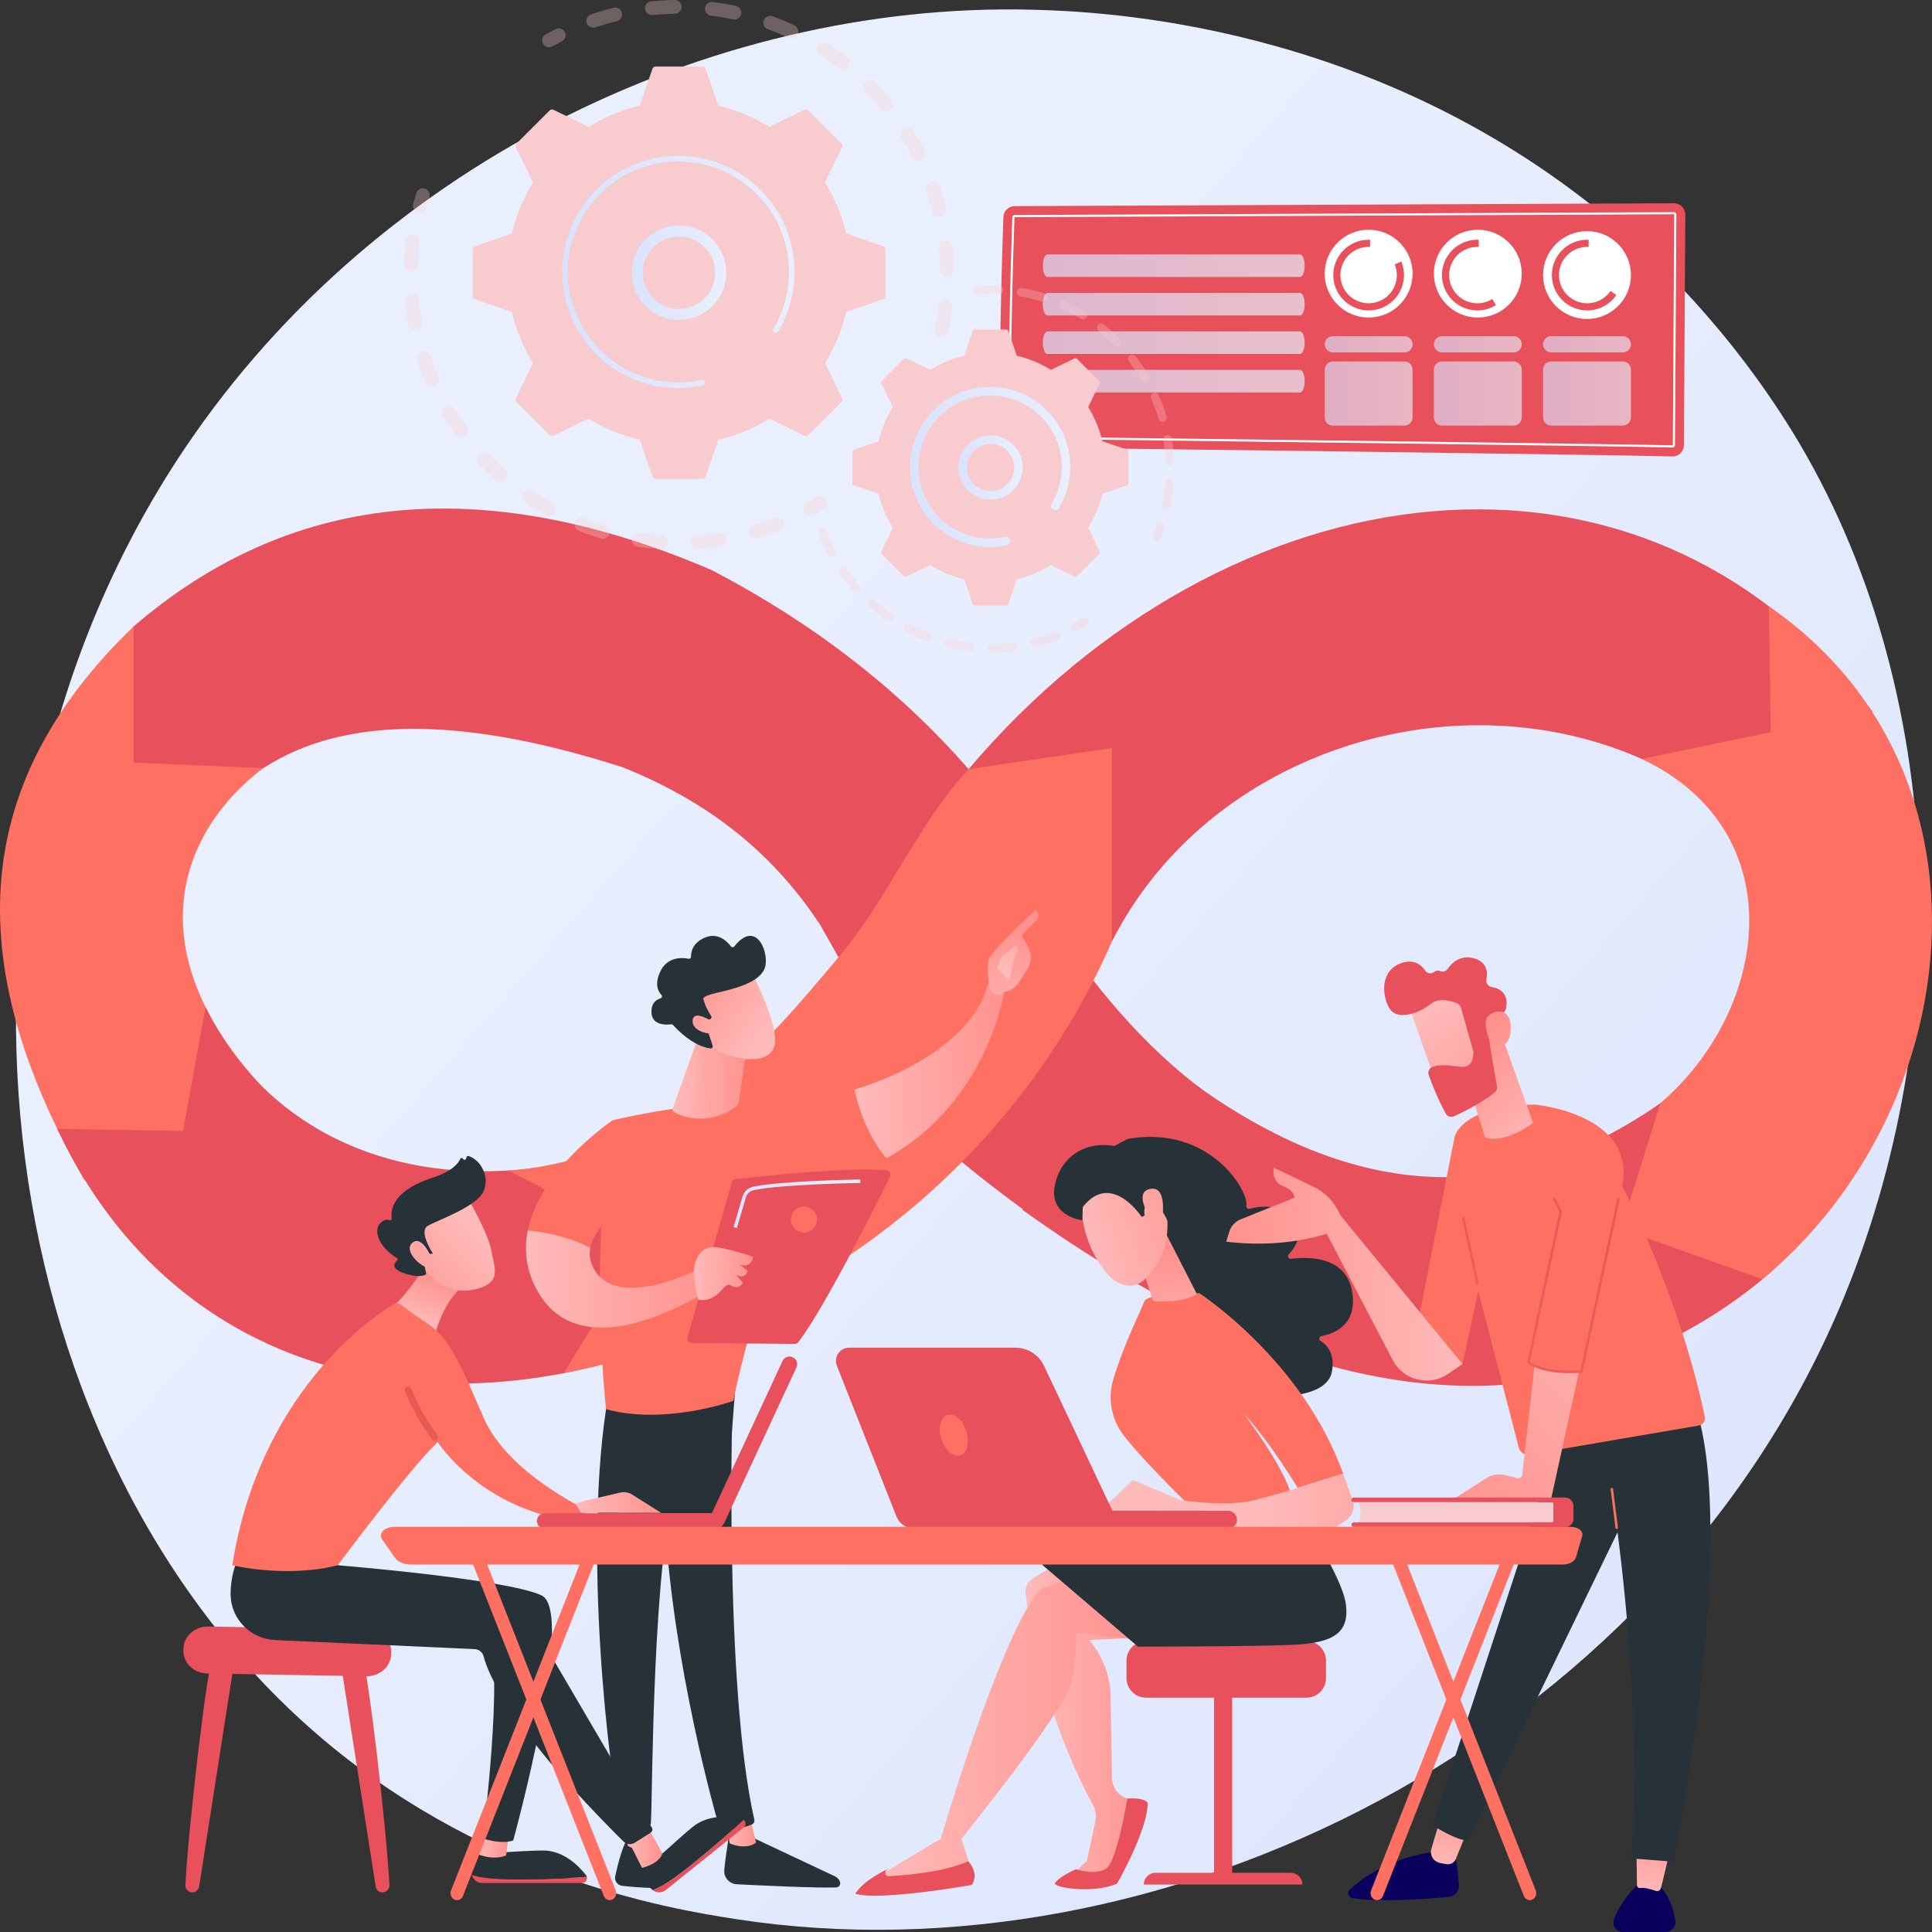 <svg width="380" height="380" viewBox="0 0 380 380" fill="none" xmlns="http://www.w3.org/2000/svg">
<rect x="0" y="0" width="380" height="380" fill="#333333" stroke="none"/>
<g clip-path="url(#clip0_488_1825)">
<path d="M361.898 257.031C325.567 342.514 228.793 390.401 144.869 377.484C131.213 375.382 93.775 369.121 60.628 339.582C-3.181 282.716 -16.827 170.117 34.646 90.766C72.11 33.01 139.266 0.272 203.078 1.91C216.823 2.262 269.5 4.436 315.795 42.583C322.594 48.186 337.591 61.499 351.108 82.623C382.848 132.221 385.574 201.323 361.899 257.031H361.898Z" fill="url(#paint0_linear_488_1825)"/>
<path d="M26.28 123.211L51.773 151.096C35.821 163.12 25.815 186.715 52.518 214.773L16.618 232.161C-8.541 188.133 -4.985 153.342 26.28 123.211Z" fill="#FE7062"/>
<path d="M11.266 222.046L35.999 222.443L40.44 198.102C54.025 225.983 86.127 237.635 122.86 225.742L141.409 260.199C88.393 284.351 34.728 271.956 11.266 222.047V222.046Z" fill="#E8505B"/>
<path d="M218.685 185.211C238.734 145.61 291.649 131.003 329.702 152.688L368.272 139.93C323.223 79.876 241.364 91.27 190.512 151.282L218.685 185.211Z" fill="#E8505B"/>
<path d="M307.663 227.132L324.028 265.333C383.74 240.479 401.809 156.321 347.897 119.242L348.289 143.995L322.917 149.27C360.284 166.983 343.633 217.186 307.662 227.132H307.663Z" fill="#FE7062"/>
<path d="M201.076 237.94C257.647 278.596 307.146 283.898 346.615 251.59L318.836 241.726L326.568 217.001C291.929 241.024 259.737 233.207 228.834 208.609L201.074 237.939L201.076 237.94Z" fill="#E8505B"/>
<path d="M26.279 123.21V149.991L51.772 151.094C68.303 140.379 92.239 141.243 122.372 150.879L139.882 112.085C94.095 92.491 56.558 97.17 26.279 123.21V123.21Z" fill="#E8505B"/>
<path d="M122.374 150.88L108.053 121.069L139.884 112.086C160.561 122.863 177.214 136.063 190.513 151.281C205.152 183.498 225.242 210.994 250.369 222.729L217.394 223.076L222.472 251.82C209.551 244.088 197.083 235.409 186.113 225.948L161.351 181.952C152.717 168.849 140.671 158.178 122.377 150.878L122.374 150.88Z" fill="#E8505B"/>
<path d="M190.512 151.281C180.825 161.631 174.484 176.889 165.382 187.731C150.865 205.023 132.761 227.365 100.092 230.272L126.763 244.062L110.885 270.08C164.163 259.499 201.441 224.77 218.685 185.212V147.141L190.512 151.284V151.281Z" fill="#FE7062"/>
<path d="M199.559 40.543L329.237 39.977C330.477 39.966 331.486 40.97 331.479 42.211L331.202 87.57C331.195 88.817 330.164 89.815 328.916 89.777C317.481 89.435 200.28 87.933 198.039 88.026C195.824 88.12 197.028 52.299 197.358 42.686C197.4 41.498 198.369 40.554 199.56 40.543H199.559Z" fill="#E8505B"/>
<path d="M328.983 88.018H328.968C321.66 87.8 251.625 86.925 217.967 86.506C208.126 86.382 201.14 86.296 199.277 86.27L199.103 86.267L199.073 86.096C198.277 81.611 198.291 66.62 199.113 42.741C199.121 42.491 199.324 42.295 199.574 42.293L329.252 41.727C329.38 41.727 329.497 41.776 329.585 41.864C329.674 41.953 329.721 42.066 329.721 42.194L329.444 87.553C329.443 87.808 329.236 88.016 328.982 88.016L328.983 88.018ZM199.458 85.852C201.553 85.881 208.416 85.966 217.973 86.085C251.631 86.504 321.67 87.379 328.98 87.597H328.993C329.005 87.597 329.024 87.576 329.024 87.552L329.301 42.193L329.253 41.938V42.147L199.576 42.713C199.553 42.713 199.534 42.731 199.533 42.756C198.722 66.309 198.697 81.193 199.457 85.852H199.458Z" fill="white"/>
<path opacity="0.7" d="M205.107 52.26C205.107 53.486 205.518 54.48 206.022 54.48H255.695C256.2 54.48 256.61 53.486 256.61 52.26C256.61 51.033 256.2 50.039 255.695 50.039H206.022C205.518 50.039 205.107 51.033 205.107 52.26V52.26Z" fill="url(#paint1_linear_488_1825)"/>
<path opacity="0.7" d="M205.107 59.83C205.107 61.057 205.518 62.05 206.022 62.05H255.695C256.2 62.05 256.61 61.057 256.61 59.83C256.61 58.603 256.2 57.609 255.695 57.609H206.022C205.518 57.609 205.107 58.603 205.107 59.83V59.83Z" fill="url(#paint2_linear_488_1825)"/>
<path opacity="0.7" d="M205.107 67.4C205.107 68.627 205.518 69.621 206.022 69.621H255.695C256.2 69.621 256.61 68.627 256.61 67.4C256.61 66.173 256.2 65.18 255.695 65.18H206.022C205.518 65.18 205.107 66.173 205.107 67.4V67.4Z" fill="url(#paint3_linear_488_1825)"/>
<path opacity="0.7" d="M205.107 74.971C205.107 76.197 205.518 77.191 206.022 77.191H255.695C256.2 77.191 256.61 76.197 256.61 74.971C256.61 73.744 256.2 72.75 255.695 72.75H206.022C205.518 72.75 205.107 73.744 205.107 74.971V74.971Z" fill="url(#paint4_linear_488_1825)"/>
<path d="M269.194 62.458C273.966 62.458 277.835 58.592 277.835 53.823C277.835 49.054 273.966 45.188 269.194 45.188C264.422 45.188 260.553 49.054 260.553 53.823C260.553 58.592 264.422 62.458 269.194 62.458Z" fill="white"/>
<path d="M290.669 62.458C295.441 62.458 299.31 58.592 299.31 53.823C299.31 49.054 295.441 45.188 290.669 45.188C285.896 45.188 282.027 49.054 282.027 53.823C282.027 58.592 285.896 62.458 290.669 62.458Z" fill="white"/>
<path d="M312.143 62.739C316.916 62.739 320.784 58.873 320.784 54.104C320.784 49.335 316.916 45.469 312.143 45.469C307.371 45.469 303.502 49.335 303.502 54.104C303.502 58.873 307.371 62.739 312.143 62.739Z" fill="white"/>
<path d="M274.328 51.999C274.595 52.648 274.743 53.36 274.743 54.107C274.743 57.17 272.258 59.653 269.194 59.653C266.13 59.653 263.644 57.169 263.644 54.107C263.644 51.045 266.13 48.561 269.194 48.561C269.287 48.561 269.38 48.564 269.474 48.568V47.162C269.38 47.158 269.287 47.156 269.194 47.156C265.352 47.156 262.238 50.269 262.238 54.107C262.238 57.945 265.353 61.057 269.194 61.057C273.034 61.057 276.149 57.945 276.149 54.107C276.149 53.161 275.96 52.261 275.618 51.44L274.328 52V51.999Z" fill="#E8505B"/>
<path d="M293.532 58.799C292.676 59.339 291.662 59.653 290.575 59.653C287.509 59.653 285.025 57.169 285.025 54.107C285.025 51.045 287.51 48.561 290.575 48.561C290.668 48.561 290.761 48.564 290.854 48.568V47.162C290.761 47.158 290.668 47.156 290.575 47.156C286.733 47.156 283.619 50.269 283.619 54.107C283.619 57.945 286.734 61.057 290.575 61.057C291.916 61.057 293.167 60.678 294.23 60.021L293.532 58.799Z" fill="#E8505B"/>
<path d="M316.775 57.225C315.777 58.69 314.094 59.653 312.186 59.653C309.12 59.653 306.636 57.169 306.636 54.107C306.636 51.045 309.122 48.561 312.186 48.561C312.279 48.561 312.372 48.564 312.466 48.568V47.162C312.372 47.158 312.279 47.156 312.186 47.156C308.344 47.156 305.23 50.269 305.23 54.107C305.23 57.945 308.345 61.057 312.186 61.057C314.563 61.057 316.66 59.866 317.915 58.049L316.775 57.225Z" fill="#E8505B"/>
<g opacity="0.64">
<path d="M276.234 66.117H262.153C261.27 66.117 260.553 66.833 260.553 67.717C260.553 68.601 261.269 69.316 262.153 69.316H276.234C277.118 69.316 277.835 68.601 277.835 67.717C277.835 66.833 277.119 66.117 276.234 66.117Z" fill="url(#paint5_linear_488_1825)"/>
<path d="M297.709 66.117H283.628C282.745 66.117 282.027 66.833 282.027 67.717C282.027 68.601 282.743 69.316 283.628 69.316H297.709C298.592 69.316 299.31 68.601 299.31 67.717C299.31 66.833 298.594 66.117 297.709 66.117Z" fill="url(#paint6_linear_488_1825)"/>
<path d="M305.103 69.316H319.184C320.067 69.316 320.784 68.601 320.784 67.717C320.784 66.833 320.068 66.117 319.184 66.117H305.103C304.219 66.117 303.502 66.833 303.502 67.717C303.502 68.601 304.218 69.316 305.103 69.316Z" fill="url(#paint7_linear_488_1825)"/>
<path d="M262.153 71.094H276.234C277.118 71.094 277.835 71.811 277.835 72.693V82.111C277.835 82.994 277.118 83.711 276.234 83.711H262.153C261.27 83.711 260.553 82.994 260.553 82.111V72.693C260.553 71.811 261.27 71.094 262.153 71.094Z" fill="url(#paint8_linear_488_1825)"/>
<path d="M297.708 71.094H283.628C282.744 71.094 282.027 71.81 282.027 72.693V82.11C282.027 82.993 282.744 83.709 283.628 83.709H297.708C298.592 83.709 299.308 82.993 299.308 82.11V72.693C299.308 71.81 298.592 71.094 297.708 71.094Z" fill="url(#paint9_linear_488_1825)"/>
<path d="M319.182 71.094H305.103C304.219 71.094 303.502 71.81 303.502 72.693V82.11C303.502 82.993 304.219 83.709 305.103 83.709H319.182C320.066 83.709 320.783 82.993 320.783 82.11V72.693C320.783 71.81 320.066 71.094 319.182 71.094Z" fill="url(#paint10_linear_488_1825)"/>
</g>
<path d="M143.533 360.244C143.533 360.244 142.826 364.031 142.461 367.782C142.319 369.249 143.439 370.533 144.911 370.608C149.913 370.865 160.613 371.372 164.455 371.236C165.033 371.216 165.415 370.629 165.207 370.09C165.033 369.639 164.69 369.272 164.252 369.065L146.649 360.777L143.531 360.242L143.533 360.244Z" fill="#263238"/>
<path d="M143.003 358.009L143.498 362.552C143.498 362.552 146.582 364.023 148.712 362.42L147.478 357.352L143.002 358.009H143.003Z" fill="url(#paint11_linear_488_1825)"/>
<path d="M144.223 272.717C143.979 273.9 142.41 331.833 148.36 357.859C148.457 358.284 148.238 358.719 147.833 358.879C146.879 359.259 145.01 359.803 142.776 359.856C142.085 359.873 141.469 359.418 141.28 358.753C139.565 352.711 131.364 322.446 130.532 293.6C129.602 261.368 130.543 292.504 130.543 292.504L131.459 272.594L144.224 272.718L144.223 272.717Z" fill="#263238"/>
<path d="M123.175 362.031C123.175 362.031 122.09 363.936 121.008 369.015C120.813 369.932 121.447 370.817 122.38 370.919C124.031 371.097 126.573 371.33 128.609 371.335C129.549 371.338 130.29 370.528 130.185 369.595C129.977 367.735 129.303 364.681 127.154 362.285L123.175 362.031Z" fill="#263238"/>
<path d="M122.293 356.186L123.486 363.06C123.486 363.06 124.722 363.997 127.191 363.349L126.66 355.961L122.293 356.186Z" fill="url(#paint12_linear_488_1825)"/>
<path d="M119.674 274.259C114.313 304.782 120.053 349.829 122.049 358.655C122.171 359.195 122.603 359.613 123.149 359.707C124.076 359.87 125.604 360.01 127.115 359.587C127.637 359.441 128.006 358.977 128.032 358.437C128.379 351.32 128.294 307.613 133.182 290.386C133.43 289.513 133.972 288.755 134.717 288.236L143.946 281.81L144.75 271.289L119.674 274.257V274.259Z" fill="#263238"/>
<path d="M152.527 216.639C137.338 216.243 120.536 220.32 120.536 220.32C115.756 246.681 119.201 277.171 119.201 277.171C130.933 280.365 144.247 275.525 144.247 275.525C146.307 264.508 155.723 233.535 155.723 233.535C163.155 232.685 169.29 230.603 174.351 227.822C170.553 223.336 168.796 217.659 168.042 214.305C162.654 215.922 157.211 216.761 152.526 216.639H152.527Z" fill="url(#paint13_linear_488_1825)"/>
<path d="M197.612 194.704C196.137 192.888 194.24 193.723 194.24 193.723C191.914 203.138 180.119 210.678 168.041 214.303C168.795 217.657 170.552 223.336 174.35 227.82C194.443 216.781 197.612 194.704 197.612 194.704V194.704Z" fill="url(#paint14_linear_488_1825)"/>
<path d="M197.248 195.162C197.399 195.66 195.584 196.399 194.539 194.359C194.511 193.386 193.958 189.215 194.548 188.428C197.685 184.24 203.74 179.008 203.74 179.008C204.745 180.018 203.9 180.993 203.9 180.993L200.958 183.997C201.557 185.103 202.291 186.038 202.626 187.373C202.88 188.383 202.708 189.459 202.19 190.371C201.67 191.286 200.961 192.476 200.293 193.407C199.028 195.166 197.248 195.164 197.248 195.164V195.162Z" fill="url(#paint15_linear_488_1825)"/>
<path d="M199.665 185.953L196.989 188.176L196.135 190.406L198.476 193.052C198.476 193.052 199.314 188.618 199.915 187.662C200.516 186.707 200.213 186.24 199.665 185.953Z" fill="url(#paint16_linear_488_1825)"/>
<path d="M126.224 235.075L120.537 220.32C120.537 220.32 106.256 229.819 103.805 242.012C106.483 242.236 111.355 242.979 116.108 245.433C117.212 239.675 126.222 235.074 126.222 235.074L126.224 235.075Z" fill="url(#paint17_linear_488_1825)"/>
<path d="M138.491 249.028C138.491 249.028 122.473 257.873 117.172 250.139C116.071 248.533 115.82 246.946 116.109 245.437C111.356 242.982 106.484 242.238 103.806 242.016C103.066 245.692 103.401 249.612 105.53 253.591C114.781 270.893 140.564 252.974 140.564 252.974L138.493 249.029L138.491 249.028Z" fill="url(#paint18_linear_488_1825)"/>
<path d="M137.258 204.172L132.291 218.095C132.209 218.325 132.302 218.583 132.515 218.704C133.826 219.444 138.553 221.593 144.308 218.024C144.908 217.652 145.319 217.04 145.416 216.342L147.097 204.266L137.258 204.173V204.172Z" fill="url(#paint19_linear_488_1825)"/>
<path d="M147.901 191.336C147.901 191.336 153.113 201.371 152.394 205.397C151.675 209.424 145.1 209.072 139.387 205.742L135.477 194.923L147.902 191.336H147.901Z" fill="url(#paint20_linear_488_1825)"/>
<path d="M139.691 200.448C139.925 200.346 140.015 200.061 139.876 199.848C139.456 199.194 138.673 197.863 138.429 196.701C138.429 196.701 137.481 196.081 140.87 195.304C144.261 194.527 149.318 193.319 150.406 190.452C151.466 187.656 148.818 180.575 144.43 186.155C144.262 186.367 143.94 186.369 143.777 186.153C143.076 185.223 141.226 183.287 138.622 184.425C136.185 185.49 135.896 187.264 135.92 188.16C135.927 188.423 135.69 188.626 135.431 188.574C134.206 188.329 131.264 188.1 129.86 191.104C128.706 193.58 129.427 194.994 130.091 195.688C130.306 195.912 130.207 196.278 129.908 196.367C129.099 196.606 128.053 197.28 128.138 199.169C128.257 201.78 131.179 201.579 132.011 201.468C132.147 201.45 132.284 201.498 132.376 201.601C133.081 202.396 136.26 205.773 139.733 206.21C140.034 206.249 140.27 205.954 140.174 205.666L138.711 201.283C138.643 201.078 138.743 200.858 138.941 200.773L139.689 200.449L139.691 200.448Z" fill="#263238"/>
<path d="M140.289 201.071C140.289 201.071 136.535 198.443 136.238 200.622C135.941 202.802 139.61 203.816 141.442 203.02L140.289 201.071V201.071Z" fill="url(#paint21_linear_488_1825)"/>
<path d="M135.218 263.009L143.943 232.56C144.041 232.215 144.336 231.962 144.694 231.921C146.276 231.738 150.856 231.22 156.145 230.773C162.516 230.234 169.913 229.798 174.335 230.17C174.963 230.222 175.343 230.886 175.063 231.451C172.549 236.534 162.209 257.209 157.029 263.981C156.858 264.206 156.592 264.336 156.309 264.333L136.065 264.145C135.477 264.14 135.055 263.575 135.216 263.009H135.218Z" fill="#E8505B"/>
<path d="M137.326 255.654C137.326 255.654 136.111 250.659 136.601 248.889C137.09 247.116 138.041 244.838 141.207 245.345C144.372 245.851 148.109 247.185 148.109 247.185C148.109 247.185 147.919 249.493 145.513 248.749L147.006 249.903C147.006 249.903 146.792 251.75 144.76 250.764L146.148 252.293C146.148 252.293 145.276 253.811 143.78 252.837C142.285 251.864 141.567 256.257 137.326 255.655V255.654Z" fill="url(#paint22_linear_488_1825)"/>
<path d="M155.564 239.864C155.564 241.277 156.711 242.423 158.125 242.423C159.539 242.423 160.686 241.277 160.686 239.864C160.686 238.451 159.539 237.305 158.125 237.305C156.711 237.305 155.564 238.451 155.564 239.864Z" fill="#FE7062"/>
<path d="M144.93 241.552L144.277 241.359L146.054 235.338C146.343 234.357 147.136 233.621 148.121 233.416C153.751 232.242 168.581 232.002 169.209 231.992L169.22 232.672C169.067 232.673 153.827 232.92 148.259 234.081C147.52 234.235 146.925 234.79 146.706 235.53L144.93 241.551V241.552Z" fill="url(#paint23_linear_488_1825)"/>
<path d="M41.67 326.759C40.74 328.134 37.044 359.274 36.465 370.774C36.425 371.551 37.048 372.199 37.827 372.199C38.499 372.199 39.071 371.71 39.174 371.046L45.934 327.749L41.669 326.758L41.67 326.759Z" fill="#E8505B"/>
<path d="M71.389 326.759C72.319 328.134 76.016 359.274 76.595 370.774C76.634 371.551 76.012 372.199 75.233 372.199C74.561 372.199 73.989 371.71 73.886 371.046L67.125 327.749L71.391 326.758L71.389 326.759Z" fill="#E8505B"/>
<path d="M36.077 324.331L36.074 324.671C36.052 327.114 38.158 329.117 40.795 329.163L72.048 329.695C74.647 329.738 76.813 327.862 76.939 325.456L76.956 325.145C77.087 322.637 74.956 320.523 72.245 320.476L40.979 319.915C38.303 319.867 36.1 321.852 36.077 324.331V324.331Z" fill="#E8505B"/>
<path d="M101.91 369.645C96.355 369.645 93.897 369.169 92.797 368.734C93.011 369.646 93.823 370.365 94.85 370.365H114.504C115.165 370.365 115.584 369.732 115.426 369.159C113.186 369.339 108.428 369.645 101.91 369.645Z" fill="#E8505B"/>
<path d="M115.426 369.156C115.395 369.041 115.348 368.927 115.266 368.822C113.768 366.911 110.762 363.912 106.67 363.97C100.677 364.053 98.587 364.703 93.93 364.007L92.832 367.646C92.719 368.017 92.718 368.387 92.799 368.731C93.897 369.166 96.355 369.641 101.912 369.641C108.428 369.641 113.187 369.336 115.428 369.156H115.426Z" fill="#263238"/>
<path d="M95.28 360.086L93.932 364.669C93.932 364.669 96.919 366.029 99.547 364.938L100.063 360.967L95.28 360.087V360.086Z" fill="url(#paint24_linear_488_1825)"/>
<path d="M136.015 366.758C131.685 370.236 129.471 371.405 128.344 371.756C129.079 372.33 130.161 372.38 130.962 371.737L146.283 359.435C146.799 359.021 146.73 358.269 146.249 357.922C144.615 359.464 141.096 362.679 136.015 366.758Z" fill="#E8505B"/>
<path d="M146.248 357.919C146.151 357.85 146.044 357.791 145.913 357.76C143.554 357.216 139.339 356.771 136.186 359.376C131.566 363.192 130.343 365.004 126.277 367.378L127.691 370.89C127.836 371.248 128.065 371.537 128.343 371.753C129.47 371.403 131.684 370.233 136.014 366.756C141.095 362.677 144.613 359.461 146.248 357.919V357.919Z" fill="#263238"/>
<path d="M66.43 307.867C66.43 307.867 99.69 310.581 106.514 313.791C113.337 317.001 100.945 361.987 100.945 361.987C100.945 361.987 99.088 362.881 94.954 361.597C94.954 361.597 99.192 328.398 96.039 321.2L60.025 315.313L66.428 307.867H66.43Z" fill="#263238"/>
<path d="M122.972 361.063C123.281 361.344 126.276 367.382 126.276 367.382C126.276 367.382 129.612 366.661 130.291 364.551L127.29 359.102L122.971 361.063H122.972Z" fill="url(#paint25_linear_488_1825)"/>
<path d="M46.397 307.589C46.397 307.589 45.313 310.194 45.357 313.658C45.419 318.448 49.271 322.334 54.06 322.573L93.38 324.364C94.21 324.402 94.913 324.977 95.12 325.78C96.045 329.352 100.56 340.319 122.638 362.204C123.225 362.786 124.14 362.885 124.839 362.444L127.982 360.46C128.312 360.252 128.416 359.82 128.22 359.483L105.327 320.415C104.124 318.432 102.191 317 99.943 316.425L66.43 307.864L46.398 307.586L46.397 307.589Z" fill="#263238"/>
<path d="M85.145 246.562C85.145 246.562 80.933 254.005 76.639 257.61L85.516 262.559C85.516 262.559 87.516 254.681 92.086 252.374L85.145 246.562V246.562Z" fill="url(#paint26_linear_488_1825)"/>
<path d="M45.684 307.863C45.684 307.863 56.298 310.448 66.431 307.863C66.431 307.863 80.608 288.818 86.093 283.634C86.093 283.634 94.842 297.43 114.315 299.386L115.402 296.961C115.402 296.961 99.898 289.82 95.126 278.846C90.353 267.873 88.437 263.194 84.094 260.33C81.39 258.547 79.771 257.329 78.934 256.664C78.476 256.299 77.844 256.258 77.345 256.562C72.736 259.368 51.053 274.208 45.684 307.863V307.863Z" fill="url(#paint27_linear_488_1825)"/>
<path d="M85.516 283.364C85.312 283.364 85.111 283.272 84.976 283.098C81.595 278.694 79.713 273.838 79.635 273.635C79.501 273.284 79.676 272.89 80.027 272.756C80.379 272.622 80.772 272.797 80.906 273.148C80.926 273.196 82.801 278.029 86.057 282.271C86.286 282.57 86.23 282.996 85.931 283.225C85.807 283.32 85.662 283.365 85.516 283.365V283.364Z" fill="url(#paint28_linear_488_1825)"/>
<path d="M113.145 295.696L115.336 295.112L121.991 293.572C122.792 293.387 123.635 293.528 124.33 293.966L130.052 297.564L114.25 297.538L113.145 295.697V295.696Z" fill="url(#paint29_linear_488_1825)"/>
<path d="M91.835 235.398C91.835 235.398 95.928 242.198 96.639 245.957C97.349 249.715 98.489 252.064 94.208 253.403C89.927 254.742 85.95 253.047 83.453 249.539C83.453 249.539 79.554 244.14 79.943 241.668C80.333 239.195 91.834 235.398 91.834 235.398H91.835Z" fill="url(#paint30_linear_488_1825)"/>
<path d="M84.594 246.634L85.148 246.561C85.148 246.561 82.25 242.185 84.147 241.099C86.044 240.014 93.773 237.349 95.115 234.308C96.408 231.376 94.473 228.063 92.139 227.371C91.991 227.327 91.836 227.415 91.783 227.558L91.646 227.927C91.552 228.181 91.197 228.19 91.089 227.944C90.986 227.709 90.65 227.7 90.544 227.933C90.13 228.844 88.891 230.4 85.174 231.605C79.9 233.314 76.615 235.97 77.019 239.715C77.045 239.952 76.809 240.115 76.591 240.019C76.16 239.829 75.506 239.798 74.747 240.628C73.428 242.07 74.462 245.225 78.067 247.458C78.238 247.563 78.268 247.806 78.115 247.936C77.576 248.398 76.817 249.426 79.256 250.343C81.751 251.28 83.112 250.964 83.615 250.762C83.751 250.707 83.828 250.568 83.8 250.425L83.159 247.144C83.127 246.974 83.243 246.812 83.415 246.789L84.596 246.634H84.594Z" fill="#263238"/>
<path d="M84.82 247.306C84.82 247.306 83.014 242.855 81.117 244.419C79.22 245.983 82.87 249.441 84.555 249.395L84.82 247.306Z" fill="url(#paint31_linear_488_1825)"/>
<path d="M107.038 300.658C107.064 300.658 107.09 300.659 107.116 300.659L140.876 300.625C141.71 300.625 142.386 299.949 142.385 299.116C142.385 298.283 141.705 297.595 140.872 297.61L107.112 297.644C106.278 297.644 105.602 298.32 105.604 299.153C105.604 299.959 106.24 300.618 107.04 300.657L107.038 300.658Z" fill="#E8505B"/>
<path d="M153.95 267.618C153.938 267.641 153.927 267.665 153.916 267.688L139.711 298.292C139.36 299.049 139.688 299.945 140.444 300.296C141.199 300.647 142.11 300.321 142.448 299.56L156.652 268.956C157.003 268.199 156.675 267.303 155.92 266.952C155.187 266.613 154.322 266.912 153.95 267.618V267.618Z" fill="#E8505B"/>
<path d="M242.353 331.414H238.789V369.921H242.353V331.414Z" fill="#E8505B"/>
<path d="M256.175 370.669H224.967C224.967 369.389 226.005 368.352 227.286 368.352H253.856C255.137 368.352 256.175 369.389 256.175 370.669V370.669Z" fill="#E8505B"/>
<path d="M256.974 322.789H225.401C223.284 322.789 221.568 324.504 221.568 326.619V330.08C221.568 332.195 223.284 333.909 225.401 333.909H256.974C259.09 333.909 260.806 332.195 260.806 330.08V326.619C260.806 324.504 259.09 322.789 256.974 322.789Z" fill="#E8505B"/>
<path d="M214.266 305.742C214.266 305.742 208.971 306.562 203.019 310.539C202.082 311.166 201.567 312.257 201.709 313.374C202.422 319.017 205.352 337.278 215.017 355.116C215.528 356.056 215.673 357.151 215.448 358.197L213.769 366.006L210.656 368.924H218.676L224.015 354.483L221.732 353.762C219.961 353.202 218.747 351.575 218.714 349.72L218.447 334.228C218.676 327.327 214.211 322.564 214.211 322.564L227.019 321.942L214.264 305.745L214.266 305.742Z" fill="url(#paint32_linear_488_1825)"/>
<path d="M207.522 370.328C206.791 371.283 215.384 372.544 219.724 370.454C219.724 370.454 225.742 359.992 225.742 354.605C225.742 354.605 225.264 353.507 221.731 353.755C221.731 353.755 219.711 366.143 217.578 367.53C215.445 368.917 211.608 367.67 211.608 367.67C211.608 367.67 208.6 368.916 207.522 370.326V370.328Z" fill="#E8505B"/>
<path d="M225.4 322.786C225.332 322.668 211.61 321.137 211.61 321.137C211.61 321.137 212.059 325.307 210.656 331.046C209.252 336.786 189.105 361.652 189.105 361.652L191.217 368.344C184.685 370.618 178.261 370.981 171.938 369.503L185.03 361.652C185.03 361.652 197.282 319.927 204.788 312.483L218.542 307.727L225.4 322.785V322.786Z" fill="url(#paint33_linear_488_1825)"/>
<path d="M256.175 298.508C256.175 298.508 264.081 310.258 264.73 315.619C265.378 320.98 262.564 323.158 254.268 323.517C245.973 323.876 223.827 323.87 223.827 323.87L204.926 307.728C204.926 307.728 218.7 302.817 222.281 301.427C225.862 300.039 256.175 298.508 256.175 298.508Z" fill="#263238"/>
<path d="M190.419 366.094C190.419 366.094 192.693 368.295 191.157 370.744C191.157 370.744 173.139 373.935 168.248 372.488C168.248 372.488 169.264 370.171 174.771 367.534L174.365 367.845C173.851 368.24 174.153 369.063 174.8 369.026C178.43 368.819 185.942 368.154 190.419 366.094V366.094Z" fill="#E8505B"/>
<path d="M221.93 223.984C238.092 221.238 245.7 234.41 245.145 237.177C245.071 237.545 245.418 237.855 245.779 237.757C247.634 237.258 251.733 236.629 254.274 239.81C256.518 242.619 254.841 245.27 253.475 246.725C253.144 247.076 253.423 247.648 253.901 247.588C257.313 247.157 264.725 247.054 265.937 253.993C267.069 260.463 262.562 262.288 259.888 262.802C259.436 262.888 259.33 263.483 259.72 263.73C261.053 264.575 262.599 266.322 261.973 269.769C260.995 275.172 250.394 274.731 249.154 274.659C249.076 274.655 249.002 274.632 248.933 274.594L231.953 264.915C231.82 264.84 231.729 264.71 231.703 264.559L228.275 244.775C228.248 244.615 228.297 244.451 228.41 244.334L217.34 228.723C213.321 228.132 221.74 224.014 221.93 223.981V223.984Z" fill="#263238"/>
<path d="M234.795 296.948C234.795 296.948 225.589 288.187 221.057 282.385C218.608 279.249 217.838 275.119 218.971 271.304C221.039 264.339 224.717 257.123 225.053 256.001C225.567 254.279 235.89 254.352 235.89 254.352C235.89 254.352 256.204 267.527 264.185 289.844L255.222 292.633C255.222 292.633 249.917 283.74 244.677 278.088C244.677 278.088 253.744 290.059 254.064 294.959L234.795 296.949V296.948Z" fill="url(#paint34_linear_488_1825)"/>
<path d="M223.804 246.385C223.912 246.742 226.606 255.668 226.818 255.853C227.029 256.038 232.726 256.345 235.408 254.513L228.754 241.508L223.803 246.383L223.804 246.385Z" fill="url(#paint35_linear_488_1825)"/>
<path d="M213.003 234.914C213.003 234.914 211.701 240.028 215.303 246.905C218.906 253.783 222.984 253.775 225.213 251.573C227.442 249.372 230.192 245.637 229.539 238.988C228.886 232.339 214.883 228.409 213.003 234.914Z" fill="url(#paint36_linear_488_1825)"/>
<path d="M224.554 239.353C224.554 239.353 218.576 230.222 212.972 237.408L212.871 240.022C212.871 240.022 206.306 239.244 207.455 233.228C208.603 227.212 214.278 223.452 221.584 226.058C228.891 228.664 233.077 231.335 233.549 236.568C234.021 241.8 229.855 240.653 229.855 240.653C229.855 240.653 228.496 236.968 226.565 236.586C224.634 236.204 225.136 239.076 225.136 239.076L224.557 239.353H224.554Z" fill="#263238"/>
<path d="M226.084 239.233C226.084 239.233 222.984 234.558 226.161 233.86C229.337 233.163 228.845 238.416 228.502 240.36L226.085 239.233H226.084Z" fill="url(#paint37_linear_488_1825)"/>
<path d="M216.039 297.605L222.804 291.091L232.161 295.041C232.161 295.041 241.476 296.483 246.807 295.041L252.139 293.599L264.186 289.852L266.077 295.196C266.557 296.553 266.074 298.059 264.9 298.892C263.858 299.633 262.636 300.445 261.858 300.787C260.271 301.48 222.749 300.307 222.749 300.307L216.039 297.608V297.605Z" fill="url(#paint38_linear_488_1825)"/>
<path d="M241.637 300.669C241.607 300.67 241.576 300.672 241.546 300.67L202.307 300.628C201.337 300.628 200.551 299.841 200.553 298.871C200.553 297.901 201.344 297.1 202.311 297.117L241.55 297.16C242.52 297.16 243.306 297.948 243.305 298.917C243.305 299.856 242.564 300.622 241.637 300.669V300.669Z" fill="#E8505B"/>
<path d="M167.033 265.07H199.712C202.123 265.07 204.316 266.46 205.345 268.639L220.452 300.651H179.841C178.287 300.651 176.892 299.703 176.32 298.259L164.605 268.637C163.928 266.925 165.191 265.07 167.032 265.07H167.033Z" fill="#E8505B"/>
<path d="M190.056 281.481C190.763 283.68 190.241 285.815 188.887 286.25C187.533 286.686 185.863 285.256 185.153 283.058C184.446 280.859 184.968 278.724 186.322 278.289C187.676 277.853 189.347 279.283 190.056 281.481Z" fill="#FE7062"/>
<path d="M286.374 365.81C286.374 365.81 286.785 368.095 286.948 370.808C287.018 371.963 286.161 372.968 285.007 373.08C280.991 373.47 271.85 374.188 266.012 373.346C265.194 373.228 264.869 372.225 265.474 371.662C267.881 369.421 273.694 365.062 283.261 364.109L286.375 365.81H286.374Z" fill="url(#paint39_linear_488_1825)"/>
<path d="M288.371 360.666L286.341 365.64C286.062 366.322 285.371 366.745 284.637 366.668C284.139 366.616 283.551 366.522 282.979 366.348C281.834 365.999 281.186 364.786 281.529 363.639L283.061 358.516L288.371 360.665V360.666Z" fill="url(#paint40_linear_488_1825)"/>
<path d="M323.087 369.775C323.087 369.775 319.02 373.174 317.436 377.535C317 378.735 317.921 379.998 319.198 379.998H327.567C328.791 379.998 329.731 378.898 329.517 377.692C328.983 374.68 327.447 369.787 323.087 369.773V369.775Z" fill="url(#paint41_linear_488_1825)"/>
<path d="M328.125 365.354C328.125 365.354 327.303 368.988 326.672 371.388C326.557 371.823 326.092 372.062 325.668 371.911C324.402 371.459 323.372 371.259 322.622 371.359C322.276 371.405 321.973 371.118 321.969 370.768L321.891 364.734L328.126 365.354H328.125Z" fill="url(#paint42_linear_488_1825)"/>
<path d="M306.499 283.603L281.766 359.005C281.766 359.005 286.51 362.11 288.769 361.981L318.146 301.383C318.146 301.383 323.287 338.721 320.796 365.527L329.211 366.168C329.211 366.168 342.893 297.666 332.531 274.203L306.499 283.603V283.603Z" fill="#263238"/>
<path d="M317.989 300.73C317.998 300.73 318.009 300.73 318.019 300.729C318.151 300.713 318.244 300.593 318.226 300.462L317.266 292.849C317.249 292.718 317.131 292.627 316.998 292.642C316.867 292.659 316.773 292.778 316.791 292.91L317.751 300.522C317.766 300.643 317.869 300.732 317.989 300.732V300.73Z" fill="#FE7062"/>
<path d="M301.862 217.25C301.862 217.25 321.901 219.028 319.066 233.296C319.066 233.296 330.143 254.127 335.321 278.665C335.49 279.464 334.955 280.242 334.15 280.38L300.778 286.09C299.858 286.247 298.971 285.673 298.736 284.77L290.763 253.975L287.656 268.293L277.783 265.723L286.094 223.652C286.094 223.652 287.253 217.515 301.862 217.25V217.25Z" fill="url(#paint43_linear_488_1825)"/>
<path d="M290.592 252.604C290.61 252.604 290.628 252.602 290.645 252.598C290.78 252.569 290.865 252.436 290.835 252.302L288.053 239.539C288.024 239.404 287.893 239.321 287.757 239.349C287.622 239.378 287.537 239.511 287.566 239.645L290.348 252.409C290.374 252.526 290.477 252.605 290.591 252.605L290.592 252.604Z" fill="url(#paint44_linear_488_1825)"/>
<path d="M292.608 290.582C293.659 290.005 294.89 289.844 296.053 290.134L298.376 290.711C298.869 290.834 299.358 290.494 299.415 289.988L301.818 268.617C304.822 270.043 309.156 269.873 310.586 269.769L305.055 294.963H285.703L292.608 290.581V290.582Z" fill="url(#paint45_linear_488_1825)"/>
<path d="M241.189 244.226L241.774 242.283C242.11 241.165 242.937 240.262 244.022 239.826L254.601 235.574C254.601 235.574 254.76 234.218 252.365 233.297C249.971 232.376 250.53 229.695 250.53 229.695C250.53 229.695 253.803 231.187 258.593 233.552C261.332 234.905 262.869 237.294 263.684 239.091L287.656 268.294L284.841 270.227C281.141 272.768 276.05 271.519 273.948 267.556L260.961 242.671C254.442 244.629 247.845 245.003 241.191 244.227L241.189 244.226Z" fill="url(#paint46_linear_488_1825)"/>
<path d="M295.37 203.624L301.533 220.862C301.533 220.862 296.075 225.126 292.092 223.684L288.986 213.803C288.986 213.803 291.358 201.726 295.368 203.624H295.37Z" fill="url(#paint47_linear_488_1825)"/>
<path d="M276.975 197.437C276.975 197.703 282.911 214.232 282.911 214.232L292.283 210.643L288.986 194.142C288.986 194.142 276.975 192.99 276.975 197.437V197.437Z" fill="url(#paint48_linear_488_1825)"/>
<path d="M287.343 198.162L289.76 206.714C289.792 206.823 289.807 206.934 289.807 207.048C289.807 207.746 289.635 210.146 287.188 209.819C284.969 209.523 282.939 209.286 281.647 209.893C281.067 210.166 280.79 210.832 281.006 211.435C281.547 212.938 282.825 216.299 284.382 219.049C284.698 219.607 285.392 219.825 285.976 219.559C287.736 218.759 291.402 216.967 294.012 214.836C294.366 214.547 294.536 214.093 294.451 213.645C294.041 211.457 292.816 204.804 292.763 202.898C292.712 201.108 294.721 199.742 295.606 199.228C295.895 199.06 296.103 198.783 296.181 198.457C296.458 197.305 296.694 194.698 293.366 194.124C292.669 194.003 292.215 193.337 292.357 192.645C292.638 191.268 292.549 189.24 289.93 188.493C287.269 187.734 285.595 189.335 284.743 190.562C284.399 191.058 283.754 191.22 283.202 190.973C282.888 190.833 282.508 190.826 282.101 191.17C281.551 191.634 280.716 191.492 280.311 190.899C279.535 189.757 278.126 188.618 275.739 189.39C271.505 190.759 271.707 195.637 273.26 198.29C274.812 200.942 279.318 199.197 281.452 197.44C283.075 196.103 285.544 196.902 286.634 197.363C286.98 197.508 287.238 197.804 287.339 198.165L287.343 198.162Z" fill="#E8505B"/>
<path d="M293.613 206.016C293.613 206.016 291.107 201.279 292.764 199.79C294.421 198.303 297.228 198.546 297.153 202.251C297.06 206.859 293.613 206.016 293.613 206.016Z" fill="url(#paint49_linear_488_1825)"/>
<path d="M308.639 270.089C310.007 270.089 310.983 269.984 311.089 269.974L311.267 269.954L318.564 235.958C318.593 235.824 318.508 235.692 318.374 235.663C318.238 235.633 318.108 235.72 318.079 235.854L310.857 269.497C309.771 269.592 303.973 269.976 300.912 267.809L307.232 238.273L305.912 235.788C305.848 235.667 305.697 235.621 305.576 235.685C305.456 235.75 305.409 235.9 305.474 236.021L306.708 238.346L300.357 268.018L300.484 268.112C302.696 269.773 306.258 270.087 308.638 270.087L308.639 270.089Z" fill="url(#paint50_linear_488_1825)"/>
<path d="M89.892 373.74C89.725 373.74 89.555 373.703 89.39 373.626C88.745 373.323 88.448 372.508 88.725 371.805L115.388 304.198C115.665 303.495 116.412 303.17 117.058 303.472C117.703 303.775 118.001 304.59 117.723 305.294L91.061 372.9C90.853 373.425 90.384 373.739 89.892 373.739V373.74Z" fill="#FE7062"/>
<path d="M119.929 373.739C119.437 373.739 118.968 373.425 118.761 372.9L92.098 305.294C91.821 304.591 92.118 303.776 92.763 303.473C93.408 303.17 94.155 303.495 94.434 304.199L121.097 371.805C121.374 372.508 121.076 373.324 120.431 373.627C120.268 373.704 120.097 373.741 119.929 373.741V373.739Z" fill="#FE7062"/>
<path d="M270.849 373.74C270.682 373.74 270.512 373.703 270.347 373.626C269.702 373.323 269.405 372.508 269.682 371.805L296.345 304.198C296.622 303.495 297.369 303.17 298.015 303.472C298.66 303.775 298.958 304.59 298.681 305.294L272.018 372.9C271.811 373.425 271.341 373.739 270.849 373.739V373.74Z" fill="#FE7062"/>
<path d="M300.884 373.739C300.392 373.739 299.923 373.425 299.716 372.9L273.053 305.294C272.776 304.591 273.073 303.776 273.718 303.473C274.363 303.17 275.11 303.495 275.389 304.199L302.052 371.805C302.329 372.508 302.031 373.324 301.386 373.627C301.223 373.704 301.052 373.741 300.884 373.741V373.739Z" fill="#FE7062"/>
<path d="M266.98 299.428H305.598V295.445H266.98C267.808 295.445 267.808 299.428 266.98 299.428Z" fill="#F8CBCE"/>
<path d="M305.139 299.428C305.392 299.428 305.597 299.222 305.597 298.97V295.904C305.597 295.652 305.392 295.446 305.139 295.446H266.261C266.008 295.446 265.803 295.243 265.803 294.996C265.803 294.75 266.008 294.547 266.261 294.547H307.809C308.73 294.547 309.476 295.293 309.476 296.214V298.759C309.476 299.627 308.773 300.33 307.905 300.33H266.261C266.008 300.33 265.803 300.127 265.803 299.88C265.803 299.633 266.008 299.431 266.261 299.431H305.139V299.428Z" fill="#E8505B"/>
<path d="M311.197 302.11C311.327 301.666 311.15 301.205 310.716 300.856C310.281 300.506 309.633 300.305 308.95 300.305H77.554C76.656 300.305 75.819 300.608 75.335 301.109C74.851 301.611 74.786 302.241 75.162 302.781L77.669 306.379C78.244 307.203 79.488 307.731 80.857 307.731H307.361C308.634 307.731 309.729 307.132 309.971 306.304L311.196 302.11H311.197Z" fill="#FE7062"/>
<g opacity="0.3">
<path d="M184.906 66.191C184.174 66.038 183.703 65.322 183.855 64.59C184.152 63.168 184.39 61.711 184.565 60.262C184.652 59.529 185.313 59.004 186.046 59.078C186.054 59.078 186.064 59.08 186.072 59.081C186.814 59.17 187.343 59.844 187.254 60.587C187.071 62.113 186.82 63.645 186.507 65.143C186.364 65.827 185.728 66.284 185.046 66.214C184.999 66.21 184.951 66.203 184.905 66.192L184.906 66.191ZM184.932 53.147C184.907 51.688 184.82 50.217 184.673 48.771C184.598 48.028 185.138 47.363 185.883 47.286C186.63 47.212 187.291 47.752 187.368 48.495C187.523 50.015 187.615 51.566 187.641 53.101C187.653 53.848 187.057 54.465 186.309 54.477C186.254 54.477 186.201 54.475 186.149 54.47C185.475 54.401 184.945 53.84 184.932 53.146V53.147ZM183.456 41.756C183.108 40.343 182.695 38.928 182.226 37.549C181.986 36.842 182.365 36.073 183.074 35.832C183.781 35.592 184.551 35.97 184.792 36.679C185.286 38.13 185.721 39.622 186.087 41.109C186.265 41.835 185.822 42.567 185.095 42.747C184.94 42.785 184.785 42.795 184.636 42.78C184.082 42.724 183.598 42.327 183.458 41.756H183.456ZM179.469 30.98C178.813 29.679 178.092 28.391 177.328 27.152C176.936 26.516 177.133 25.681 177.77 25.289C178.407 24.897 179.241 25.096 179.634 25.73C180.439 27.035 181.196 28.391 181.887 29.76C182.223 30.427 181.956 31.242 181.288 31.577C181.049 31.698 180.791 31.741 180.543 31.716C180.099 31.671 179.684 31.407 179.469 30.978V30.98ZM173.179 21.36C172.252 20.241 171.264 19.143 170.242 18.101C169.718 17.567 169.728 16.71 170.261 16.186C170.796 15.663 171.654 15.672 172.176 16.207C173.251 17.303 174.291 18.457 175.265 19.636C175.742 20.212 175.66 21.066 175.084 21.541C174.793 21.781 174.432 21.88 174.085 21.844C173.744 21.81 173.415 21.646 173.177 21.359L173.179 21.36ZM164.915 13.372C163.761 12.483 162.556 11.633 161.331 10.844C160.703 10.439 160.52 9.6 160.925 8.973C161.329 8.343 162.167 8.163 162.797 8.567C164.086 9.396 165.355 10.293 166.569 11.229C167.161 11.685 167.271 12.535 166.813 13.127C166.517 13.512 166.053 13.692 165.603 13.646C165.361 13.622 165.121 13.531 164.913 13.371L164.915 13.372ZM115.398 4.533C115.158 3.824 115.539 3.057 116.248 2.817C117.701 2.328 119.193 1.895 120.686 1.53C121.413 1.353 122.145 1.797 122.322 2.524C122.499 3.25 122.054 3.982 121.327 4.159C119.911 4.504 118.492 4.915 117.114 5.381C116.925 5.446 116.731 5.465 116.545 5.446C116.033 5.394 115.572 5.051 115.397 4.532L115.398 4.533ZM155.09 7.418C153.768 6.808 152.404 6.248 151.034 5.753C150.33 5.498 149.967 4.722 150.221 4.019C150.476 3.316 151.251 2.955 151.956 3.206C153.397 3.727 154.835 4.318 156.226 4.961C156.905 5.275 157.201 6.079 156.887 6.758C156.638 7.296 156.08 7.594 155.521 7.536C155.375 7.521 155.23 7.483 155.089 7.417L155.09 7.418ZM126.87 1.746C126.796 1.002 127.339 0.339 128.083 0.265C129.608 0.113 131.159 0.024 132.694 0C133.443 -0.015 134.057 0.586 134.068 1.334C134.079 2.081 133.483 2.696 132.734 2.707C131.274 2.729 129.8 2.813 128.352 2.958C128.26 2.968 128.168 2.966 128.079 2.958C127.452 2.895 126.933 2.398 126.869 1.746H126.87ZM144.183 3.805C142.759 3.506 141.302 3.264 139.855 3.087C139.112 2.997 138.584 2.321 138.676 1.579C138.766 0.847 139.425 0.324 140.156 0.398C140.165 0.398 140.175 0.399 140.185 0.402C141.708 0.588 143.242 0.842 144.74 1.157C145.472 1.312 145.94 2.029 145.786 2.761C145.642 3.443 145.006 3.898 144.325 3.829C144.277 3.823 144.229 3.816 144.181 3.807L144.183 3.805Z" fill="#F8CBCE"/>
<path d="M107.847 9.291C108.112 9.319 108.389 9.268 108.64 9.128C109.25 8.79 109.878 8.458 110.505 8.141C111.173 7.805 111.443 6.991 111.106 6.324C110.77 5.656 109.955 5.386 109.287 5.723C108.627 6.055 107.966 6.405 107.324 6.761C106.67 7.124 106.434 7.948 106.798 8.602C107.021 9.005 107.42 9.249 107.847 9.293V9.291Z" fill="#F8CBCE"/>
</g>
<g opacity="0.3">
<path d="M82.433 41.821C83.083 41.887 83.703 41.473 83.878 40.822C84.057 40.147 84.253 39.465 84.462 38.794C84.684 38.08 84.284 37.322 83.57 37.1C82.853 36.878 82.097 37.279 81.875 37.991C81.656 38.697 81.448 39.415 81.26 40.125C81.069 40.848 81.499 41.589 82.222 41.781C82.293 41.8 82.365 41.813 82.435 41.819L82.433 41.821Z" fill="#F8CBCE"/>
<path d="M125.398 107.515C124.659 107.404 124.149 106.713 124.261 105.974C124.374 105.235 125.062 104.728 125.803 104.838C127.212 105.05 128.65 105.207 130.097 105.304C130.841 105.352 131.409 106 131.358 106.746C131.307 107.492 130.661 108.056 129.915 108.006C129.288 107.963 128.664 107.911 128.044 107.848C127.159 107.759 126.269 107.646 125.398 107.515V107.515ZM135.853 106.742C135.802 105.996 136.366 105.351 137.112 105.3C138.545 105.201 139.988 105.042 141.404 104.824C142.142 104.709 142.834 105.218 142.948 105.956C143.062 106.695 142.554 107.386 141.815 107.5C140.326 107.729 138.804 107.897 137.297 108C137.219 108.006 137.142 108.004 137.067 107.996C136.422 107.93 135.899 107.409 135.853 106.742ZM118.192 105.915C116.746 105.489 115.299 104.996 113.89 104.447C113.194 104.176 112.848 103.391 113.12 102.694C113.391 101.998 114.176 101.654 114.874 101.924C116.211 102.445 117.586 102.914 118.957 103.318C119.674 103.53 120.085 104.283 119.873 105C119.685 105.634 119.075 106.028 118.439 105.963C118.356 105.955 118.273 105.939 118.19 105.915H118.192ZM147.333 104.971C147.119 104.254 147.527 103.5 148.244 103.286C149.618 102.877 150.991 102.404 152.324 101.88C153.021 101.606 153.807 101.949 154.08 102.645C154.353 103.341 154.012 104.127 153.315 104.399C151.91 104.95 150.465 105.449 149.018 105.881C148.842 105.933 148.665 105.948 148.495 105.932C147.965 105.878 147.495 105.512 147.333 104.971V104.971ZM107.219 101.304C105.903 100.571 104.602 99.772 103.348 98.928C102.728 98.51 102.564 97.669 102.982 97.05C103.4 96.429 104.242 96.266 104.862 96.684C106.053 97.486 107.29 98.245 108.54 98.941C109.193 99.306 109.427 100.13 109.062 100.784C108.791 101.27 108.264 101.524 107.743 101.472C107.564 101.454 107.386 101.399 107.22 101.307L107.219 101.304ZM97.524 94.4C96.398 93.396 95.302 92.331 94.265 91.237C93.751 90.694 93.774 89.838 94.317 89.323C94.862 88.808 95.719 88.833 96.232 89.376C97.217 90.415 98.259 91.426 99.329 92.381C99.888 92.879 99.936 93.736 99.436 94.292C99.136 94.628 98.705 94.779 98.288 94.736C98.014 94.709 97.745 94.596 97.523 94.399L97.524 94.4ZM89.565 85.549C88.684 84.322 87.846 83.044 87.073 81.752C86.688 81.111 86.898 80.28 87.54 79.896C88.183 79.512 89.015 79.722 89.397 80.364C90.131 81.592 90.928 82.806 91.766 83.972C92.202 84.58 92.062 85.425 91.455 85.861C91.175 86.061 90.846 86.141 90.529 86.108C90.156 86.07 89.799 85.879 89.565 85.55V85.549ZM83.727 75.173C83.136 73.783 82.598 72.352 82.128 70.92C81.895 70.21 82.281 69.445 82.992 69.212C83.701 68.979 84.468 69.365 84.701 70.077C85.148 71.436 85.658 72.795 86.219 74.115C86.511 74.803 86.191 75.598 85.502 75.89C85.284 75.982 85.056 76.013 84.837 75.991C84.361 75.943 83.926 75.644 83.726 75.173H83.727ZM80.312 63.764C80.043 62.282 79.833 60.769 79.69 59.266C79.619 58.522 80.165 57.861 80.91 57.79C81.652 57.72 82.316 58.264 82.387 59.009C82.523 60.436 82.722 61.873 82.978 63.281C83.111 64.016 82.623 64.722 81.888 64.855C81.76 64.878 81.633 64.882 81.509 64.87C80.924 64.811 80.424 64.371 80.313 63.764H80.312ZM79.487 51.895C79.531 50.786 79.611 49.665 79.722 48.563C79.762 48.164 79.807 47.767 79.856 47.37C79.948 46.629 80.616 46.086 81.367 46.193C82.109 46.284 82.637 46.959 82.545 47.702C82.498 48.079 82.456 48.458 82.417 48.836C82.312 49.884 82.236 50.949 82.194 52.003C82.163 52.75 81.534 53.331 80.786 53.301C80.759 53.301 80.73 53.299 80.703 53.296C79.996 53.225 79.459 52.615 79.487 51.895V51.895Z" fill="#F8CBCE"/>
<path d="M159.219 101.385C159.487 101.412 159.765 101.36 160.018 101.219C160.657 100.86 161.302 100.481 161.931 100.092C162.568 99.7 162.765 98.865 162.373 98.229C161.979 97.593 161.145 97.395 160.509 97.788C159.909 98.157 159.298 98.517 158.691 98.859C158.04 99.225 157.807 100.05 158.174 100.701C158.399 101.1 158.796 101.342 159.219 101.385V101.385Z" fill="#F8CBCE"/>
</g>
<path d="M165.519 79.051C165.71 78.861 165.759 78.569 165.64 78.326L162.264 71.404C164.161 68.349 165.583 64.969 166.428 61.365L173.707 58.856C173.963 58.768 174.134 58.528 174.134 58.258V49.023C174.134 48.753 173.961 48.513 173.706 48.425L166.426 45.917C165.581 42.313 164.157 38.935 162.26 35.878L165.634 28.956C165.752 28.714 165.704 28.423 165.512 28.233L158.976 21.703C158.786 21.512 158.493 21.463 158.251 21.582L151.324 24.955C148.267 23.06 144.884 21.638 141.278 20.794L138.767 13.52C138.679 13.265 138.439 13.094 138.169 13.094H128.927C128.657 13.094 128.417 13.267 128.329 13.521L125.819 20.797C122.213 21.641 118.832 23.064 115.774 24.959L108.848 21.588C108.605 21.47 108.314 21.518 108.124 21.71L101.589 28.241C101.399 28.431 101.349 28.723 101.467 28.965L104.843 35.886C102.946 38.941 101.523 42.322 100.678 45.925L93.399 48.435C93.144 48.522 92.973 48.762 92.973 49.032V58.268C92.973 58.538 93.145 58.778 93.401 58.865L100.681 61.374C101.526 64.977 102.95 68.356 104.847 71.412L101.473 78.334C101.355 78.577 101.403 78.867 101.595 79.059L108.13 85.589C108.321 85.779 108.612 85.829 108.855 85.711L115.781 82.338C118.839 84.233 122.221 85.655 125.827 86.499L128.338 93.773C128.426 94.028 128.666 94.199 128.936 94.199H138.178C138.449 94.199 138.689 94.027 138.776 93.772L141.287 86.498C144.893 85.653 148.274 84.231 151.331 82.335L158.258 85.707C158.5 85.825 158.791 85.777 158.982 85.585L165.516 79.054L165.519 79.051Z" fill="#F8CBCE"/>
<path d="M131.28 62.648C126.313 61.396 123.292 56.339 124.545 51.375C125.153 48.971 126.66 46.946 128.79 45.676C130.921 44.405 133.42 44.038 135.825 44.646C140.792 45.899 143.814 50.955 142.56 55.92C141.419 60.436 137.128 63.342 132.623 62.886C132.176 62.84 131.727 62.762 131.279 62.65L131.28 62.648ZM129.901 47.536C128.268 48.51 127.112 50.062 126.647 51.905C125.685 55.71 128.002 59.588 131.811 60.549C135.62 61.511 139.499 59.194 140.46 55.388C141.42 51.583 139.105 47.706 135.296 46.745C134.95 46.658 134.603 46.597 134.255 46.562C132.743 46.41 131.229 46.743 129.901 47.536V47.536Z" fill="url(#paint51_linear_488_1825)"/>
<path d="M131.085 76.203C131.858 76.281 132.642 76.32 133.429 76.32C133.677 76.32 133.925 76.316 134.174 76.308C135.397 76.269 136.615 76.133 137.81 75.901C137.826 75.898 137.843 75.894 137.859 75.891C137.906 75.882 137.951 75.874 137.998 75.864C138.087 75.846 138.177 75.827 138.267 75.808C138.502 75.757 138.668 75.561 138.692 75.334C138.697 75.279 138.695 75.221 138.682 75.164C138.619 74.872 138.331 74.687 138.039 74.748C136.534 75.073 134.983 75.238 133.432 75.236C125.72 75.238 118.935 71.211 115.068 65.15C112.918 61.779 111.67 57.78 111.67 53.494C111.67 52.743 111.707 51.995 111.782 51.258C112.285 46.295 114.464 41.692 118.041 38.118C122.15 34.01 127.615 31.748 133.426 31.747C145.429 31.747 155.187 41.501 155.188 53.49C155.188 54.228 155.151 54.966 155.077 55.696C154.756 58.862 153.745 61.923 152.106 64.656C152.064 64.728 152.039 64.803 152.032 64.88C152.012 65.081 152.106 65.287 152.293 65.399C152.551 65.553 152.883 65.47 153.036 65.213C154.756 62.344 155.819 59.131 156.155 55.806C156.233 55.038 156.272 54.267 156.273 53.49C156.273 40.901 146.02 30.663 133.428 30.664C127.325 30.664 121.589 33.039 117.275 37.352C113.52 41.106 111.232 45.936 110.704 51.147C110.626 51.922 110.586 52.704 110.586 53.494C110.586 59.592 112.963 65.324 117.278 69.635C121.035 73.389 125.871 75.674 131.088 76.201L131.085 76.203Z" fill="url(#paint52_linear_488_1825)"/>
<g opacity="0.3">
<path d="M227.441 106.353C227.802 106.39 228.157 106.189 228.3 105.836C228.567 105.178 228.82 104.504 229.047 103.831C229.196 103.394 228.961 102.92 228.524 102.771C228.086 102.622 227.611 102.858 227.463 103.295C227.247 103.937 227.007 104.579 226.751 105.207C226.577 105.635 226.783 106.121 227.211 106.297C227.286 106.327 227.365 106.346 227.443 106.354L227.441 106.353Z" fill="#F8CBCE"/>
<path d="M229.225 100.183C228.772 100.09 228.482 99.648 228.573 99.196C228.808 98.054 228.986 96.888 229.104 95.728C229.129 95.484 229.151 95.238 229.17 94.991C229.207 94.532 229.61 94.188 230.071 94.225C230.505 94.277 230.875 94.665 230.838 95.125C230.817 95.383 230.794 95.641 230.768 95.896C230.645 97.111 230.458 98.334 230.211 99.531C230.125 99.954 229.73 100.236 229.309 100.194C229.281 100.191 229.252 100.187 229.224 100.182L229.225 100.183ZM229.251 90.746C229.192 89.334 229.044 87.914 228.812 86.525C228.737 86.069 229.044 85.639 229.499 85.562C229.953 85.487 230.387 85.794 230.462 86.249C230.705 87.706 230.86 89.195 230.922 90.675C230.941 91.137 230.583 91.526 230.121 91.545C230.081 91.546 230.04 91.545 230 91.541C229.593 91.5 229.267 91.165 229.25 90.745L229.251 90.746ZM227.855 82.388C227.451 81.036 226.959 79.695 226.391 78.402C226.206 77.98 226.398 77.486 226.821 77.301C227.244 77.115 227.737 77.307 227.923 77.73C228.52 79.086 229.036 80.494 229.458 81.911C229.59 82.354 229.339 82.82 228.896 82.951C228.787 82.983 228.679 82.992 228.573 82.981C228.246 82.948 227.955 82.722 227.856 82.388H227.855ZM224.446 74.627C223.722 73.413 222.917 72.233 222.051 71.121C221.767 70.757 221.833 70.231 222.198 69.948C222.562 69.665 223.088 69.73 223.372 70.094C224.28 71.261 225.124 72.499 225.884 73.77C226.12 74.167 225.989 74.681 225.593 74.916C225.432 75.011 225.254 75.047 225.081 75.03C224.826 75.004 224.588 74.863 224.446 74.626V74.627ZM219.245 67.933C218.248 66.932 217.181 65.984 216.07 65.114C215.706 64.828 215.643 64.303 215.928 63.94C216.214 63.577 216.739 63.513 217.103 63.799C218.266 64.71 219.385 65.706 220.43 66.754C220.755 67.082 220.755 67.611 220.427 67.936C220.242 68.119 219.993 68.199 219.753 68.175C219.567 68.156 219.386 68.076 219.244 67.934L219.245 67.933ZM212.575 62.704C211.365 61.976 210.099 61.317 208.811 60.745C208.389 60.557 208.198 60.064 208.386 59.642C208.574 59.22 209.066 59.031 209.49 59.217C210.841 59.816 212.169 60.508 213.438 61.272C213.833 61.51 213.962 62.024 213.723 62.419C213.55 62.705 213.233 62.85 212.922 62.819C212.803 62.807 212.685 62.77 212.575 62.704ZM204.831 59.265C203.484 58.856 202.093 58.529 200.697 58.289C200.241 58.211 199.935 57.778 200.015 57.323C200.093 56.868 200.524 56.569 200.982 56.64C202.445 56.892 203.904 57.236 205.316 57.664C205.758 57.798 206.009 58.264 205.875 58.707C205.757 59.096 205.381 59.336 204.99 59.296C204.936 59.291 204.884 59.281 204.831 59.265V59.265ZM191.329 57.114C191.294 56.654 191.639 56.254 192.099 56.218C193.375 56.122 194.678 56.095 195.967 56.136C196.163 56.141 196.358 56.149 196.554 56.158C197.014 56.166 197.372 56.572 197.349 57.033C197.327 57.495 196.934 57.85 196.472 57.827C196.29 57.818 196.106 57.811 195.918 57.805C194.683 57.765 193.441 57.791 192.224 57.883C192.173 57.887 192.124 57.886 192.076 57.882C191.68 57.842 191.357 57.523 191.327 57.113L191.329 57.114Z" fill="#F8CBCE"/>
</g>
<g opacity="0.3">
<path d="M190.682 128.098C189.234 127.933 187.783 127.678 186.369 127.339C185.92 127.231 185.642 126.781 185.75 126.332C185.857 125.882 186.311 125.611 186.758 125.713C188.106 126.036 189.49 126.28 190.872 126.437C191.331 126.489 191.66 126.905 191.608 127.362C191.556 127.817 191.147 128.145 190.693 128.1C190.689 128.1 190.685 128.1 190.682 128.1V128.098ZM194.217 127.502C194.214 127.04 194.586 126.663 195.048 126.662C196.438 126.654 197.841 126.561 199.219 126.385C199.675 126.329 200.097 126.651 200.155 127.11C200.212 127.568 199.889 127.986 199.43 128.045C197.986 128.229 196.516 128.326 195.059 128.334C195.029 128.334 194.999 128.334 194.969 128.33C194.549 128.288 194.22 127.935 194.217 127.504V127.502ZM182.177 126.062C180.811 125.55 179.464 124.953 178.174 124.282C177.764 124.07 177.605 123.564 177.818 123.154C178.03 122.745 178.534 122.586 178.945 122.798C180.176 123.437 181.459 124.007 182.764 124.495C183.197 124.657 183.415 125.139 183.255 125.571C183.119 125.934 182.757 126.148 182.387 126.11C182.317 126.103 182.247 126.086 182.177 126.06V126.062ZM202.72 126.622C202.606 126.175 202.877 125.72 203.324 125.607C204.671 125.264 206.01 124.836 207.305 124.333C207.736 124.166 208.22 124.38 208.388 124.809C208.556 125.239 208.343 125.724 207.913 125.892C206.556 126.419 205.15 126.869 203.739 127.228C203.641 127.253 203.543 127.26 203.448 127.25C203.108 127.216 202.81 126.974 202.721 126.624L202.72 126.622ZM174.419 122.032C173.219 121.209 172.056 120.305 170.963 119.344C170.615 119.038 170.583 118.511 170.887 118.164C171.193 117.817 171.721 117.783 172.068 118.088C173.11 119.007 174.22 119.869 175.365 120.653C175.747 120.913 175.844 121.434 175.582 121.815C175.404 122.076 175.102 122.205 174.807 122.174C174.673 122.161 174.538 122.114 174.419 122.033V122.032ZM167.854 116.26C166.883 115.172 165.971 114.015 165.141 112.822C164.878 112.444 164.971 111.923 165.35 111.659C165.728 111.396 166.25 111.487 166.514 111.867C167.306 113.005 168.177 114.107 169.104 115.146C169.411 115.49 169.381 116.019 169.037 116.326C168.854 116.488 168.621 116.556 168.395 116.533C168.195 116.512 168 116.42 167.854 116.257V116.26ZM162.86 109.083C162.177 107.794 161.57 106.452 161.051 105.095C160.887 104.663 161.103 104.18 161.534 104.016C161.966 103.852 162.449 104.068 162.613 104.498C163.107 105.794 163.689 107.073 164.339 108.302C164.556 108.71 164.399 109.216 163.991 109.431C163.84 109.512 163.675 109.541 163.516 109.525C163.247 109.497 162.996 109.341 162.86 109.085V109.083Z" fill="#F8CBCE"/>
<path d="M211.445 124.133C211.606 124.15 211.773 124.12 211.926 124.038C212.556 123.699 213.179 123.339 213.779 122.97C214.171 122.727 214.294 122.212 214.052 121.818C213.809 121.426 213.293 121.304 212.899 121.546C212.329 121.898 211.734 122.241 211.131 122.565C210.724 122.785 210.573 123.292 210.791 123.698C210.928 123.951 211.177 124.106 211.444 124.133H211.445Z" fill="#F8CBCE"/>
</g>
<path d="M216.215 108.949C216.343 108.821 216.375 108.627 216.296 108.464L214.037 103.832C215.306 101.787 216.259 99.526 216.823 97.115L221.693 95.436C221.865 95.377 221.979 95.216 221.979 95.035V88.855C221.979 88.674 221.863 88.514 221.693 88.455L216.821 86.777C216.256 84.366 215.303 82.105 214.034 80.06L216.292 75.428C216.371 75.266 216.338 75.072 216.211 74.943L211.837 70.573C211.709 70.446 211.514 70.413 211.351 70.493L206.717 72.75C204.67 71.482 202.407 70.529 199.994 69.965L198.314 65.098C198.255 64.926 198.095 64.812 197.914 64.812H191.729C191.548 64.812 191.387 64.928 191.328 65.099L189.65 69.968C187.237 70.532 184.974 71.485 182.927 72.753L178.291 70.497C178.129 70.417 177.935 70.45 177.806 70.578L173.433 74.948C173.305 75.076 173.272 75.271 173.352 75.434L175.611 80.065C174.342 82.11 173.389 84.372 172.824 86.783L167.953 88.462C167.782 88.521 167.668 88.681 167.668 88.862V95.042C167.668 95.223 167.783 95.384 167.955 95.442L172.827 97.12C173.392 99.531 174.345 101.793 175.614 103.838L173.356 108.469C173.277 108.631 173.309 108.826 173.437 108.954L177.811 113.324C177.939 113.452 178.133 113.484 178.297 113.405L182.931 111.147C184.978 112.415 187.241 113.368 189.654 113.933L191.334 118.8C191.393 118.971 191.553 119.085 191.734 119.085H197.919C198.1 119.085 198.261 118.97 198.32 118.798L199.998 113.93C202.411 113.365 204.674 112.413 206.721 111.145L211.357 113.401C211.519 113.48 211.715 113.447 211.842 113.32L216.215 108.949Z" fill="#F8CBCE"/>
<path d="M193.279 98.081C191.64 97.668 190.261 96.642 189.394 95.19C188.527 93.74 188.277 92.039 188.691 90.401C189.545 87.021 192.987 84.968 196.377 85.816C199.76 86.67 201.818 90.115 200.963 93.495C200.55 95.133 199.523 96.511 198.072 97.378C196.892 98.081 195.547 98.378 194.204 98.243C193.895 98.211 193.587 98.158 193.279 98.081V98.081ZM190.314 90.811C190.01 92.016 190.193 93.267 190.831 94.335C191.469 95.401 192.484 96.156 193.69 96.461C194.895 96.764 196.147 96.581 197.215 95.944C198.282 95.308 199.037 94.292 199.342 93.089C199.97 90.603 198.456 88.068 195.968 87.441C195.743 87.384 195.518 87.345 195.294 87.323C193.037 87.094 190.886 88.551 190.315 90.812L190.314 90.811Z" fill="url(#paint53_linear_488_1825)"/>
<path d="M193.142 107.516C193.669 107.569 194.202 107.595 194.743 107.596C195.816 107.596 196.889 107.488 197.937 107.272C197.984 107.262 198.032 107.251 198.079 107.241C198.442 107.163 198.699 106.86 198.736 106.51C198.744 106.425 198.74 106.335 198.721 106.248C198.623 105.797 198.177 105.512 197.726 105.608C196.75 105.819 195.747 105.924 194.744 105.924C194.689 105.924 194.635 105.924 194.58 105.924C192.207 105.902 189.93 105.29 187.909 104.166C186.814 103.556 185.792 102.795 184.874 101.893C184.867 101.886 184.859 101.878 184.852 101.871C184.829 101.848 184.807 101.826 184.784 101.804C182.123 99.145 180.658 95.61 180.656 91.85C180.656 91.364 180.681 90.881 180.729 90.403C181.056 87.19 182.466 84.21 184.781 81.895C187.442 79.236 190.979 77.772 194.742 77.772C198.501 77.772 202.041 79.236 204.704 81.894C207.365 84.553 208.829 88.088 208.831 91.848C208.831 92.326 208.806 92.803 208.759 93.276C208.551 95.326 207.897 97.307 206.836 99.076C206.771 99.186 206.734 99.303 206.721 99.422C206.69 99.734 206.836 100.051 207.123 100.224C207.52 100.459 208.033 100.333 208.271 99.936C209.458 97.957 210.19 95.74 210.423 93.447C210.477 92.918 210.504 92.385 210.504 91.849C210.504 87.642 208.864 83.687 205.887 80.713C202.911 77.738 198.955 76.097 194.743 76.102C190.533 76.102 186.576 77.74 183.6 80.715C181.009 83.304 179.43 86.638 179.067 90.233C179.013 90.766 178.984 91.308 178.984 91.852C178.984 99.996 185.205 106.716 193.145 107.518L193.142 107.516Z" fill="url(#paint54_linear_488_1825)"/>
</g>
<defs>
<linearGradient id="paint0_linear_488_1825" x1="409.671" y1="384.683" x2="128.738" y2="138.693" gradientUnits="userSpaceOnUse">
<stop stop-color="#DAE3FE"/>
<stop offset="1" stop-color="#E9EFFD"/>
</linearGradient>
<linearGradient id="paint1_linear_488_1825" x1="205.107" y1="52.26" x2="256.61" y2="52.26" gradientUnits="userSpaceOnUse">
<stop stop-color="#DAE3FE"/>
<stop offset="1" stop-color="#E9EFFD"/>
</linearGradient>
<linearGradient id="paint2_linear_488_1825" x1="205.107" y1="59.83" x2="256.61" y2="59.83" gradientUnits="userSpaceOnUse">
<stop stop-color="#DAE3FE"/>
<stop offset="1" stop-color="#E9EFFD"/>
</linearGradient>
<linearGradient id="paint3_linear_488_1825" x1="205.107" y1="67.4" x2="256.61" y2="67.4" gradientUnits="userSpaceOnUse">
<stop stop-color="#DAE3FE"/>
<stop offset="1" stop-color="#E9EFFD"/>
</linearGradient>
<linearGradient id="paint4_linear_488_1825" x1="205.107" y1="74.971" x2="256.61" y2="74.971" gradientUnits="userSpaceOnUse">
<stop stop-color="#DAE3FE"/>
<stop offset="1" stop-color="#E9EFFD"/>
</linearGradient>
<linearGradient id="paint5_linear_488_1825" x1="260.553" y1="67.715" x2="277.835" y2="67.715" gradientUnits="userSpaceOnUse">
<stop stop-color="#DAE3FE"/>
<stop offset="1" stop-color="#E9EFFD"/>
</linearGradient>
<linearGradient id="paint6_linear_488_1825" x1="282.029" y1="67.715" x2="299.31" y2="67.715" gradientUnits="userSpaceOnUse">
<stop stop-color="#DAE3FE"/>
<stop offset="1" stop-color="#E9EFFD"/>
</linearGradient>
<linearGradient id="paint7_linear_488_1825" x1="303.502" y1="67.717" x2="320.783" y2="67.717" gradientUnits="userSpaceOnUse">
<stop stop-color="#DAE3FE"/>
<stop offset="1" stop-color="#E9EFFD"/>
</linearGradient>
<linearGradient id="paint8_linear_488_1825" x1="260.553" y1="77.401" x2="277.835" y2="77.401" gradientUnits="userSpaceOnUse">
<stop stop-color="#DAE3FE"/>
<stop offset="1" stop-color="#E9EFFD"/>
</linearGradient>
<linearGradient id="paint9_linear_488_1825" x1="282.027" y1="77.401" x2="299.308" y2="77.401" gradientUnits="userSpaceOnUse">
<stop stop-color="#DAE3FE"/>
<stop offset="1" stop-color="#E9EFFD"/>
</linearGradient>
<linearGradient id="paint10_linear_488_1825" x1="303.502" y1="77.401" x2="320.783" y2="77.401" gradientUnits="userSpaceOnUse">
<stop stop-color="#DAE3FE"/>
<stop offset="1" stop-color="#E9EFFD"/>
</linearGradient>
<linearGradient id="paint11_linear_488_1825" x1="142.973" y1="360.145" x2="148.722" y2="360.199" gradientUnits="userSpaceOnUse">
<stop stop-color="#FEBBBA"/>
<stop offset="1" stop-color="#FF928E"/>
</linearGradient>
<linearGradient id="paint12_linear_488_1825" x1="122.251" y1="359.656" x2="127.216" y2="359.703" gradientUnits="userSpaceOnUse">
<stop stop-color="#FEBBBA"/>
<stop offset="1" stop-color="#FF928E"/>
</linearGradient>
<linearGradient id="paint13_linear_488_1825" x1="190.213" y1="461.628" x2="180.137" y2="413.047" gradientUnits="userSpaceOnUse">
<stop stop-color="#FF928E"/>
<stop offset="1" stop-color="#FE7062"/>
</linearGradient>
<linearGradient id="paint14_linear_488_1825" x1="168.056" y1="210.444" x2="197.436" y2="210.721" gradientUnits="userSpaceOnUse">
<stop stop-color="#FEBBBA"/>
<stop offset="1" stop-color="#FF928E"/>
</linearGradient>
<linearGradient id="paint15_linear_488_1825" x1="196.25" y1="204.751" x2="199.609" y2="182.447" gradientUnits="userSpaceOnUse">
<stop stop-color="#FEBBBA"/>
<stop offset="1" stop-color="#FF928E"/>
</linearGradient>
<linearGradient id="paint16_linear_488_1825" x1="197.485" y1="190.876" x2="205.823" y2="178.309" gradientUnits="userSpaceOnUse">
<stop stop-color="#FEBBBA"/>
<stop offset="1" stop-color="#FF928E"/>
</linearGradient>
<linearGradient id="paint17_linear_488_1825" x1="162.54" y1="467.367" x2="152.464" y2="418.785" gradientUnits="userSpaceOnUse">
<stop stop-color="#FF928E"/>
<stop offset="1" stop-color="#FE7062"/>
</linearGradient>
<linearGradient id="paint18_linear_488_1825" x1="103.375" y1="251.426" x2="140.555" y2="251.777" gradientUnits="userSpaceOnUse">
<stop stop-color="#FEBBBA"/>
<stop offset="1" stop-color="#FF928E"/>
</linearGradient>
<linearGradient id="paint19_linear_488_1825" x1="132.3" y1="211.978" x2="147" y2="212.117" gradientUnits="userSpaceOnUse">
<stop stop-color="#FEBBBA"/>
<stop offset="1" stop-color="#FF928E"/>
</linearGradient>
<linearGradient id="paint20_linear_488_1825" x1="150.616" y1="202.879" x2="134.552" y2="192.864" gradientUnits="userSpaceOnUse">
<stop stop-color="#FEBBBA"/>
<stop offset="1" stop-color="#FF928E"/>
</linearGradient>
<linearGradient id="paint21_linear_488_1825" x1="146.335" y1="206.507" x2="131.883" y2="197.496" gradientUnits="userSpaceOnUse">
<stop stop-color="#FEBBBA"/>
<stop offset="1" stop-color="#FF928E"/>
</linearGradient>
<linearGradient id="paint22_linear_488_1825" x1="136.485" y1="250.491" x2="148.11" y2="250.491" gradientUnits="userSpaceOnUse">
<stop stop-color="#FEBBBA"/>
<stop offset="1" stop-color="#FF928E"/>
</linearGradient>
<linearGradient id="paint23_linear_488_1825" x1="144.277" y1="236.772" x2="169.222" y2="236.772" gradientUnits="userSpaceOnUse">
<stop stop-color="#DAE3FE"/>
<stop offset="1" stop-color="#E9EFFD"/>
</linearGradient>
<linearGradient id="paint24_linear_488_1825" x1="93.932" y1="362.723" x2="100.063" y2="362.723" gradientUnits="userSpaceOnUse">
<stop stop-color="#FEBBBA"/>
<stop offset="1" stop-color="#FF928E"/>
</linearGradient>
<linearGradient id="paint25_linear_488_1825" x1="122.972" y1="363.242" x2="130.292" y2="363.242" gradientUnits="userSpaceOnUse">
<stop stop-color="#FEBBBA"/>
<stop offset="1" stop-color="#FF928E"/>
</linearGradient>
<linearGradient id="paint26_linear_488_1825" x1="82.31" y1="260.162" x2="85.916" y2="251.066" gradientUnits="userSpaceOnUse">
<stop stop-color="#FEBBBA"/>
<stop offset="1" stop-color="#FF928E"/>
</linearGradient>
<linearGradient id="paint27_linear_488_1825" x1="106.615" y1="232.999" x2="95.164" y2="262.336" gradientUnits="userSpaceOnUse">
<stop stop-color="#FF928E"/>
<stop offset="1" stop-color="#FE7062"/>
</linearGradient>
<linearGradient id="paint28_linear_488_1825" x1="85.512" y1="192.72" x2="82.077" y2="304.766" gradientUnits="userSpaceOnUse">
<stop stop-color="#E1473D"/>
<stop offset="1" stop-color="#E9605A"/>
</linearGradient>
<linearGradient id="paint29_linear_488_1825" x1="113.145" y1="295.529" x2="130.052" y2="295.529" gradientUnits="userSpaceOnUse">
<stop stop-color="#FEBBBA"/>
<stop offset="1" stop-color="#FF928E"/>
</linearGradient>
<linearGradient id="paint30_linear_488_1825" x1="93.325" y1="241.7" x2="77.181" y2="257.812" gradientUnits="userSpaceOnUse">
<stop stop-color="#FEBBBA"/>
<stop offset="1" stop-color="#FF928E"/>
</linearGradient>
<linearGradient id="paint31_linear_488_1825" x1="90.712" y1="239.085" x2="74.568" y2="255.196" gradientUnits="userSpaceOnUse">
<stop stop-color="#FEBBBA"/>
<stop offset="1" stop-color="#FF928E"/>
</linearGradient>
<linearGradient id="paint32_linear_488_1825" x1="201.685" y1="337.333" x2="227.021" y2="337.333" gradientUnits="userSpaceOnUse">
<stop stop-color="#FEBBBA"/>
<stop offset="1" stop-color="#FF928E"/>
</linearGradient>
<linearGradient id="paint33_linear_488_1825" x1="171.938" y1="339.058" x2="225.4" y2="339.058" gradientUnits="userSpaceOnUse">
<stop stop-color="#FEBBBA"/>
<stop offset="1" stop-color="#FF928E"/>
</linearGradient>
<linearGradient id="paint34_linear_488_1825" x1="306.039" y1="123.42" x2="272.143" y2="205.93" gradientUnits="userSpaceOnUse">
<stop stop-color="#FF928E"/>
<stop offset="1" stop-color="#FE7062"/>
</linearGradient>
<linearGradient id="paint35_linear_488_1825" x1="232.522" y1="269.148" x2="228.918" y2="246.007" gradientUnits="userSpaceOnUse">
<stop stop-color="#FEBBBA"/>
<stop offset="1" stop-color="#FF928E"/>
</linearGradient>
<linearGradient id="paint36_linear_488_1825" x1="212.939" y1="244.61" x2="239.992" y2="235.476" gradientUnits="userSpaceOnUse">
<stop stop-color="#FEBBBA"/>
<stop offset="1" stop-color="#FF928E"/>
</linearGradient>
<linearGradient id="paint37_linear_488_1825" x1="212.131" y1="242.229" x2="239.185" y2="233.095" gradientUnits="userSpaceOnUse">
<stop stop-color="#FEBBBA"/>
<stop offset="1" stop-color="#FF928E"/>
</linearGradient>
<linearGradient id="paint38_linear_488_1825" x1="247.341" y1="295.426" x2="297.563" y2="295.426" gradientUnits="userSpaceOnUse">
<stop stop-color="#FEBBBA"/>
<stop offset="1" stop-color="#FF928E"/>
</linearGradient>
<linearGradient id="paint39_linear_488_1825" x1="275.722" y1="407.19" x2="275.39" y2="442.278" gradientUnits="userSpaceOnUse">
<stop stop-color="#09005D"/>
<stop offset="1" stop-color="#1A0F91"/>
</linearGradient>
<linearGradient id="paint40_linear_488_1825" x1="284.185" y1="368.014" x2="286.004" y2="353.781" gradientUnits="userSpaceOnUse">
<stop stop-color="#FEBBBA"/>
<stop offset="1" stop-color="#FF928E"/>
</linearGradient>
<linearGradient id="paint41_linear_488_1825" x1="323.158" y1="407.64" x2="322.827" y2="442.728" gradientUnits="userSpaceOnUse">
<stop stop-color="#09005D"/>
<stop offset="1" stop-color="#1A0F91"/>
</linearGradient>
<linearGradient id="paint42_linear_488_1825" x1="324.003" y1="372.893" x2="325.777" y2="359.023" gradientUnits="userSpaceOnUse">
<stop stop-color="#FEBBBA"/>
<stop offset="1" stop-color="#FF928E"/>
</linearGradient>
<linearGradient id="paint43_linear_488_1825" x1="358.113" y1="185.995" x2="344.825" y2="204.336" gradientUnits="userSpaceOnUse">
<stop stop-color="#FF928E"/>
<stop offset="1" stop-color="#FE7062"/>
</linearGradient>
<linearGradient id="paint44_linear_488_1825" x1="359.01" y1="161.662" x2="284.319" y2="251.998" gradientUnits="userSpaceOnUse">
<stop stop-color="#E1473D"/>
<stop offset="1" stop-color="#E9605A"/>
</linearGradient>
<linearGradient id="paint45_linear_488_1825" x1="327.053" y1="256.59" x2="286.499" y2="299.925" gradientUnits="userSpaceOnUse">
<stop stop-color="#FEBBBA"/>
<stop offset="1" stop-color="#FF928E"/>
</linearGradient>
<linearGradient id="paint46_linear_488_1825" x1="287.656" y1="250.622" x2="241.189" y2="250.622" gradientUnits="userSpaceOnUse">
<stop stop-color="#FEBBBA"/>
<stop offset="1" stop-color="#FF928E"/>
</linearGradient>
<linearGradient id="paint47_linear_488_1825" x1="304.384" y1="224.575" x2="288.224" y2="207.984" gradientUnits="userSpaceOnUse">
<stop stop-color="#FEBBBA"/>
<stop offset="1" stop-color="#FF928E"/>
</linearGradient>
<linearGradient id="paint48_linear_488_1825" x1="280.932" y1="197.553" x2="301.075" y2="224.221" gradientUnits="userSpaceOnUse">
<stop stop-color="#FEBBBA"/>
<stop offset="1" stop-color="#FF928E"/>
</linearGradient>
<linearGradient id="paint49_linear_488_1825" x1="310.46" y1="218.659" x2="294.301" y2="202.068" gradientUnits="userSpaceOnUse">
<stop stop-color="#FEBBBA"/>
<stop offset="1" stop-color="#FF928E"/>
</linearGradient>
<linearGradient id="paint50_linear_488_1825" x1="373.779" y1="173.87" x2="299.087" y2="264.204" gradientUnits="userSpaceOnUse">
<stop stop-color="#E1473D"/>
<stop offset="1" stop-color="#E9605A"/>
</linearGradient>
<linearGradient id="paint51_linear_488_1825" x1="124.261" y1="53.646" x2="142.844" y2="53.646" gradientUnits="userSpaceOnUse">
<stop stop-color="#DAE3FE"/>
<stop offset="1" stop-color="#E9EFFD"/>
</linearGradient>
<linearGradient id="paint52_linear_488_1825" x1="110.583" y1="53.494" x2="156.27" y2="53.494" gradientUnits="userSpaceOnUse">
<stop stop-color="#DAE3FE"/>
<stop offset="1" stop-color="#E9EFFD"/>
</linearGradient>
<linearGradient id="paint53_linear_488_1825" x1="188.495" y1="91.951" x2="201.155" y2="91.951" gradientUnits="userSpaceOnUse">
<stop stop-color="#DAE3FE"/>
<stop offset="1" stop-color="#E9EFFD"/>
</linearGradient>
<linearGradient id="paint54_linear_488_1825" x1="178.982" y1="91.846" x2="210.501" y2="91.846" gradientUnits="userSpaceOnUse">
<stop stop-color="#DAE3FE"/>
<stop offset="1" stop-color="#E9EFFD"/>
</linearGradient>
<clipPath id="clip0_488_1825">
<rect width="380" height="380" fill="white"/>
</clipPath>
</defs>
</svg>
